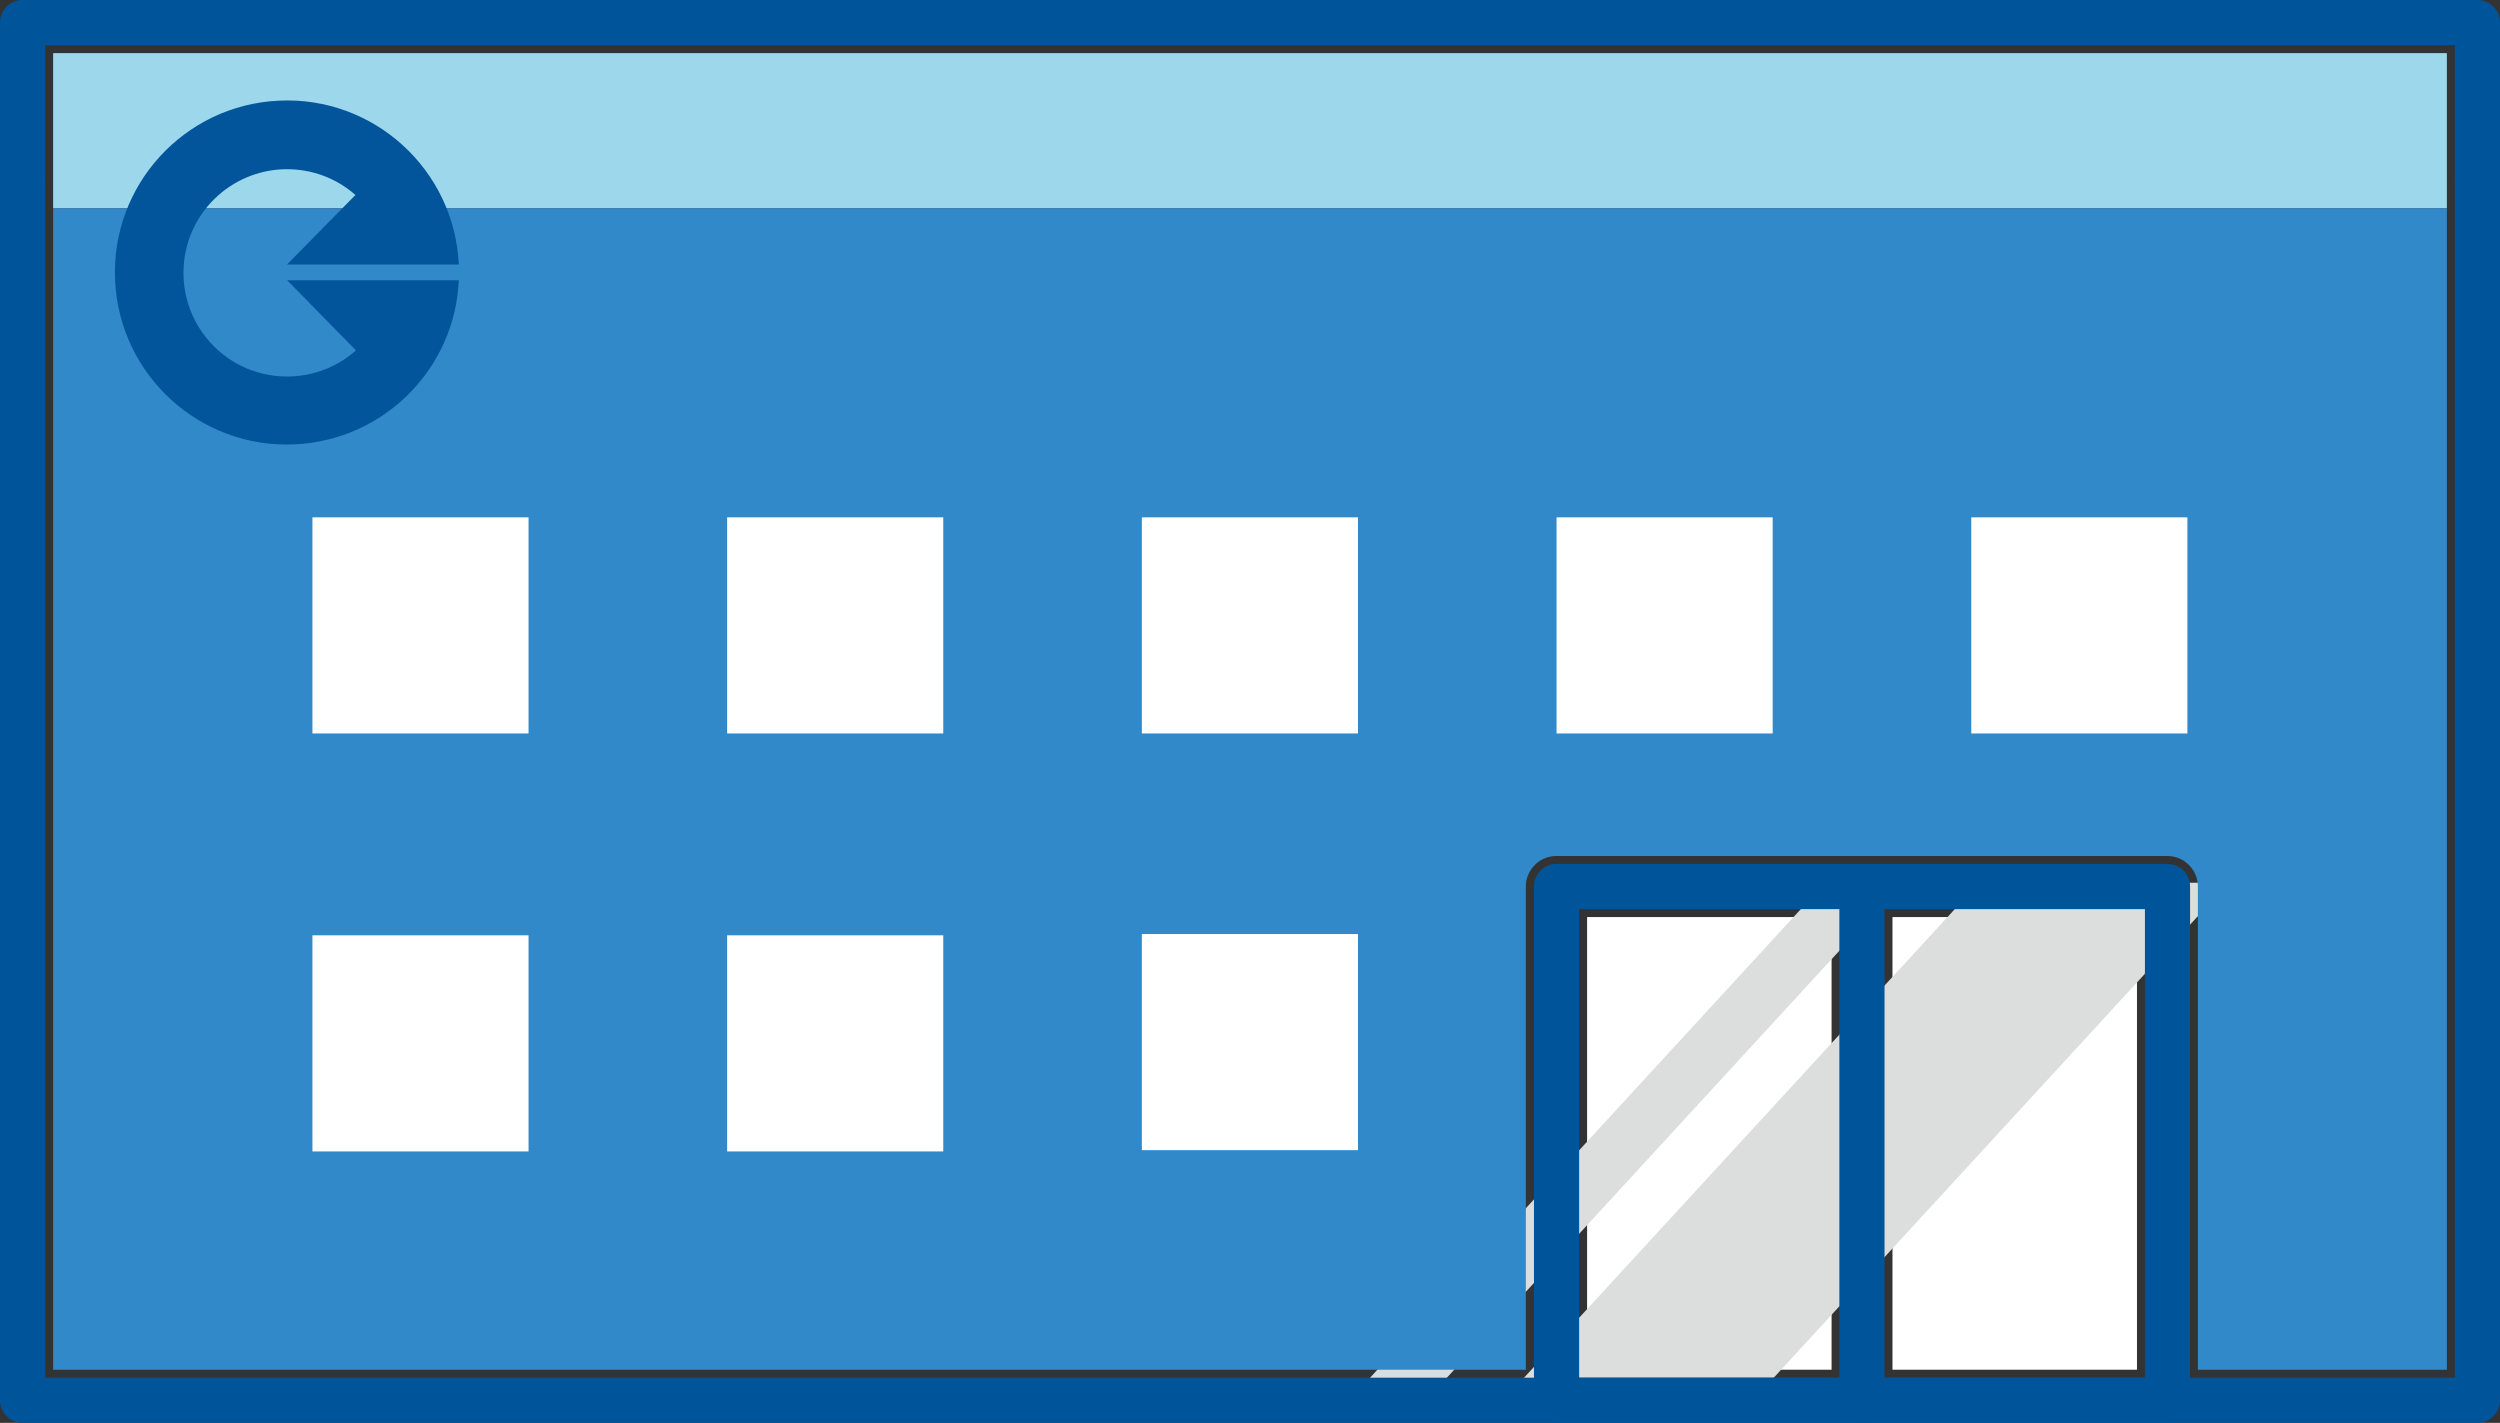 <?xml version="1.0" encoding="UTF-8"?>
<svg xmlns="http://www.w3.org/2000/svg" version="1.1" viewBox="0 0 138.35 78.74">
  <rect x="0" y="0" width="138.35" height="78.74" fill="#333333" stroke="none"/>
  <defs>
    <style>
      .cls-1 {
        fill: #fff;
      }

      .cls-2 {
        fill: #02559a;
      }

      .cls-3 {
        fill: #3289ca;
      }

      .cls-4 {
        fill: none;
        stroke: #00559a;
        stroke-linecap: round;
        stroke-linejoin: round;
        stroke-width: 2.5px;
      }

      .cls-5 {
        fill: #dcdddd;
      }

      .cls-6 {
        fill: #9cd7ec;
      }
    </style>
  </defs>
  <!-- Generator: Adobe Illustrator 28.7.1, SVG Export Plug-In . SVG Version: 1.2.0 Build 142)  -->
  <g>
    <g id="_レイヤー_1" data-name="レイヤー_1">
      <rect class="cls-1" x="87.83" y="50.75" width="13.53" height="25.05"/>
      <rect class="cls-1" x="104.73" y="50.75" width="13.53" height="25.05"/>
      <g>
        <polygon class="cls-5" points="74.48 77.7 78.73 77.7 105.25 48.85 101 48.85 74.48 77.7"/>
        <polygon class="cls-5" points="83 77.7 96.82 77.7 123.33 48.85 109.52 48.85 83 77.7"/>
      </g>
      <polygon class="cls-6" points="106.9 2.94 122.48 2.94 135.41 2.94 135.41 11.53 2.94 11.53 2.94 2.94 106.9 2.94"/>
      <path class="cls-3" d="M135.41,75.8h-13.78v-26.74c0-.93-.76-1.69-1.69-1.69h-33.81c-.93,0-1.69.76-1.69,1.69v26.74H2.94V11.53h132.47v64.27Z"/>
      <rect class="cls-1" x="17.29" y="28.63" width="11.96" height="11.96"/>
      <rect class="cls-1" x="17.29" y="51.76" width="11.96" height="11.96"/>
      <rect class="cls-1" x="40.24" y="28.63" width="11.96" height="11.96"/>
      <rect class="cls-1" x="40.24" y="51.76" width="11.96" height="11.96"/>
      <rect class="cls-1" x="63.19" y="28.63" width="11.96" height="11.96"/>
      <rect class="cls-1" x="63.19" y="51.69" width="11.96" height="11.96"/>
      <rect class="cls-1" x="86.14" y="28.63" width="11.96" height="11.96"/>
      <rect class="cls-1" x="109.09" y="28.63" width="11.96" height="11.96"/>
      <polyline class="cls-4" points="137.1 9.84 137.1 77.49 1.25 77.49 1.25 9.84"/>
      <polyline class="cls-4" points="1.25 9.84 1.25 1.25 137.1 1.25 137.1 9.84"/>
      <rect class="cls-4" x="86.14" y="49.06" width="33.81" height="28.43"/>
      <line class="cls-4" x1="103.04" y1="49.06" x2="103.04" y2="77.49"/>
      <path class="cls-2" d="M25.4,15.51h-9.51l3.81,3.88c-2.37,2.1-6,1.89-8.1-.48-2.1-2.37-1.89-6,.48-8.1,2.16-1.92,5.42-1.93,7.59-.02l-3.79,3.85h9.51c-.24-5.25-4.7-9.32-9.95-9.07-5.25.24-9.32,4.7-9.07,9.95.24,5.25,4.7,9.32,9.95,9.07,4.91-.23,8.85-4.16,9.07-9.07h0Z"/>
    </g>
  </g>
</svg>